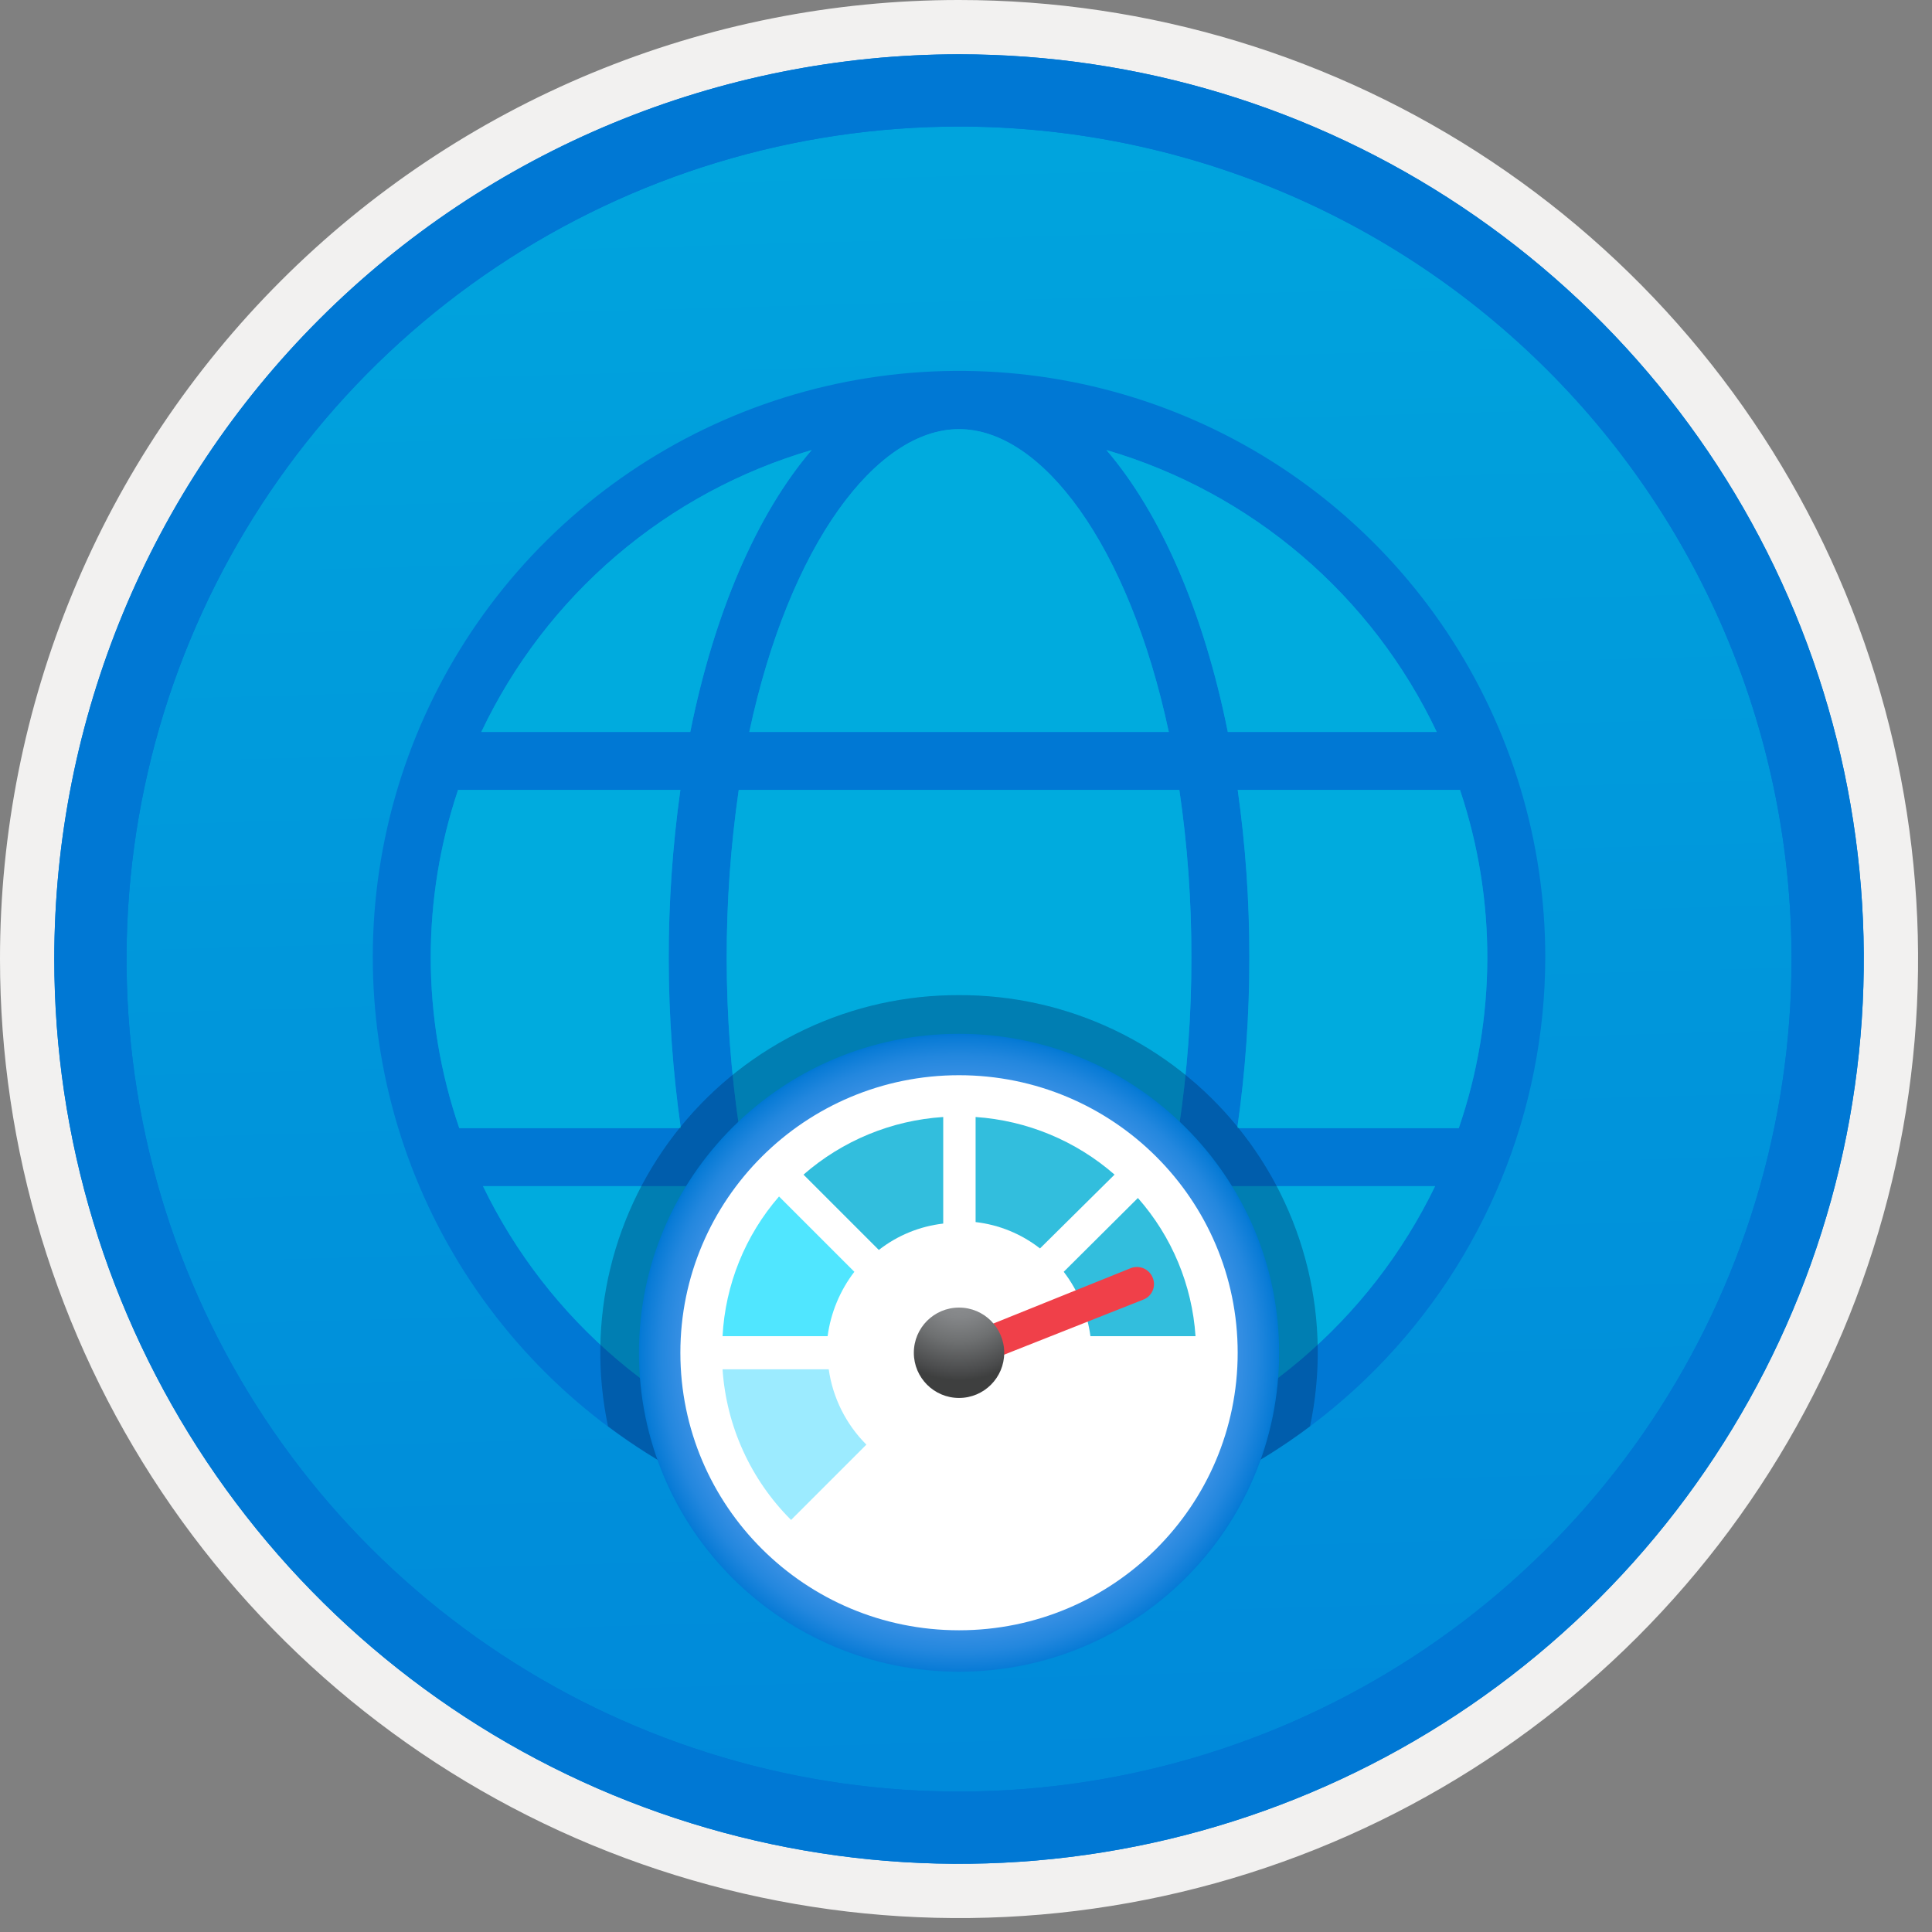 <svg width="100" height="100" viewBox="0 0 100 100" fill="none" xmlns="http://www.w3.org/2000/svg">
<rect x="0" y="0" width="100" height="100" fill="#808080" stroke="none"/>
<g clip-path="url(#clip0)">
<path d="M49.64 96.45C40.382 96.45 31.332 93.705 23.634 88.561C15.936 83.418 9.936 76.107 6.393 67.553C2.85 59 1.923 49.588 3.73 40.508C5.536 31.428 9.994 23.087 16.54 16.54C23.087 9.994 31.428 5.536 40.508 3.73C49.588 1.923 59 2.85 67.553 6.393C76.107 9.936 83.418 15.936 88.561 23.634C93.705 31.332 96.45 40.382 96.45 49.64C96.451 55.787 95.24 61.875 92.888 67.554C90.535 73.234 87.088 78.394 82.741 82.741C78.394 87.088 73.234 90.535 67.554 92.888C61.875 95.24 55.787 96.451 49.64 96.45V96.45Z" fill="url(#paint0_linear)"/>
<path fill-rule="evenodd" clip-rule="evenodd" d="M95.54 49.64C95.54 58.718 92.848 67.593 87.805 75.141C82.761 82.689 75.592 88.572 67.205 92.046C58.818 95.52 49.589 96.429 40.685 94.658C31.782 92.887 23.603 88.515 17.184 82.096C10.765 75.677 6.393 67.498 4.622 58.595C2.851 49.691 3.76 40.462 7.234 32.075C10.708 23.688 16.591 16.519 24.139 11.476C31.688 6.432 40.562 3.74 49.64 3.74C55.668 3.74 61.636 4.927 67.205 7.234C72.774 9.541 77.834 12.921 82.096 17.184C86.359 21.446 89.739 26.506 92.046 32.075C94.353 37.644 95.54 43.612 95.54 49.64V49.64ZM49.64 3.62732e-07C59.458 3.62732e-07 69.055 2.911 77.219 8.366C85.382 13.82 91.744 21.573 95.501 30.644C99.258 39.714 100.242 49.695 98.326 59.324C96.411 68.954 91.683 77.799 84.741 84.741C77.799 91.683 68.954 96.411 59.324 98.326C49.695 100.242 39.714 99.258 30.644 95.501C21.573 91.744 13.82 85.382 8.366 77.219C2.911 69.055 3.62732e-07 59.458 3.62732e-07 49.64C-0.001 43.121 1.283 36.666 3.777 30.643C6.271 24.62 9.928 19.147 14.537 14.537C19.147 9.928 24.62 6.271 30.643 3.777C36.666 1.283 43.121 -0.001 49.64 3.62732e-07V3.62732e-07Z" fill="#F2F1F0"/>
<path fill-rule="evenodd" clip-rule="evenodd" d="M92.73 49.641C92.73 58.163 90.202 66.494 85.468 73.58C80.733 80.666 74.003 86.189 66.129 89.451C58.256 92.712 49.592 93.565 41.233 91.903C32.874 90.24 25.197 86.136 19.17 80.11C13.144 74.084 9.04 66.406 7.378 58.047C5.715 49.688 6.568 41.024 9.83 33.151C13.091 25.277 18.614 18.547 25.7 13.813C32.786 9.078 41.117 6.551 49.64 6.551C55.298 6.55 60.902 7.665 66.13 9.83C71.358 11.995 76.108 15.169 80.11 19.171C84.111 23.172 87.285 27.922 89.45 33.15C91.616 38.378 92.73 43.982 92.73 49.641V49.641ZM49.64 2.811C58.902 2.811 67.956 5.557 75.657 10.703C83.358 15.849 89.36 23.162 92.905 31.72C96.449 40.277 97.377 49.693 95.57 58.777C93.763 67.861 89.303 76.205 82.753 82.754C76.204 89.304 67.86 93.764 58.776 95.571C49.691 97.378 40.276 96.45 31.718 92.906C23.161 89.361 15.848 83.359 10.702 75.658C5.556 67.957 2.81 58.903 2.81 49.641C2.811 37.221 7.745 25.31 16.527 16.528C25.309 7.746 37.22 2.812 49.64 2.811V2.811Z" fill="#0078D4"/>
<path fill-rule="evenodd" clip-rule="evenodd" d="M92.73 49.64C92.73 58.162 90.202 66.493 85.468 73.579C80.733 80.665 74.003 86.188 66.129 89.45C58.256 92.711 49.592 93.564 41.233 91.902C32.874 90.239 25.197 86.135 19.17 80.109C13.144 74.083 9.04 66.405 7.378 58.046C5.715 49.687 6.568 41.023 9.83 33.15C13.091 25.276 18.614 18.546 25.7 13.812C32.786 9.077 41.117 6.55 49.64 6.55C55.298 6.549 60.902 7.664 66.13 9.829C71.358 11.994 76.108 15.168 80.11 19.17C84.111 23.171 87.285 27.921 89.45 33.149C91.616 38.377 92.73 43.981 92.73 49.64V49.64ZM49.64 2.81C58.902 2.81 67.956 5.556 75.657 10.702C83.358 15.848 89.36 23.161 92.905 31.718C96.449 40.276 97.377 49.691 95.57 58.776C93.763 67.86 89.303 76.204 82.753 82.753C76.204 89.303 67.86 93.763 58.776 95.57C49.691 97.377 40.276 96.449 31.718 92.905C23.161 89.36 15.848 83.358 10.702 75.657C5.556 67.956 2.81 58.902 2.81 49.64C2.811 37.22 7.745 25.309 16.527 16.527C25.309 7.745 37.22 2.811 49.64 2.81V2.81Z" fill="#0078D4"/>
<path d="M79.983 49.547C79.984 43.561 78.215 37.708 74.898 32.725C71.58 27.742 66.863 23.851 61.34 21.543C55.817 19.235 49.734 18.612 43.858 19.752C37.981 20.893 32.573 23.746 28.314 27.953C24.056 32.16 21.137 37.533 19.924 43.395C18.712 49.257 19.261 55.347 21.501 60.898C23.742 66.449 27.575 71.213 32.517 74.591C37.459 77.969 43.29 79.81 49.276 79.882C49.397 79.887 49.518 79.9 49.64 79.9C49.763 79.9 49.885 79.887 50.007 79.882C57.986 79.777 65.604 76.536 71.214 70.86C76.823 65.183 79.973 57.527 79.983 49.547V49.547ZM49.904 76.884C49.816 76.885 49.728 76.891 49.639 76.891C49.551 76.891 49.465 76.885 49.377 76.884C45.199 76.648 40.864 70.793 38.819 61.394H60.46C58.416 70.792 54.082 76.646 49.904 76.884V76.884ZM38.264 58.394C37.405 52.59 37.396 46.692 38.237 40.886H61.043C61.465 43.757 61.673 46.654 61.666 49.556C61.673 52.514 61.456 55.469 61.015 58.394H38.264ZM22.295 49.547C22.295 46.603 22.773 43.678 23.709 40.886H35.216C34.404 46.694 34.412 52.588 35.239 58.394H23.773C22.794 55.547 22.295 52.558 22.295 49.547V49.547ZM49.64 22.212C53.922 22.212 58.425 28.191 60.497 37.886H38.783C40.854 28.191 45.357 22.212 49.64 22.212ZM64.064 40.886H75.569C77.476 46.57 77.454 52.724 75.506 58.394H64.04C64.462 55.467 64.671 52.513 64.666 49.556C64.67 46.655 64.469 43.758 64.064 40.886V40.886ZM74.365 37.886H63.551C62.308 31.698 60.094 26.594 57.27 23.294C60.987 24.384 64.432 26.247 67.379 28.762C70.325 31.276 72.706 34.386 74.365 37.886ZM42.01 23.294C39.185 26.594 36.971 31.698 35.728 37.886H24.913C26.573 34.386 28.954 31.276 31.901 28.761C34.847 26.246 38.292 24.383 42.01 23.294V23.294ZM24.998 61.394H35.76C37.007 67.492 39.2 72.523 41.989 75.794C38.309 74.713 34.895 72.873 31.969 70.393C29.042 67.913 26.668 64.848 24.998 61.394V61.394ZM57.291 75.793C60.08 72.523 62.273 67.492 63.519 61.394H74.281C72.611 64.847 70.237 67.913 67.31 70.393C64.384 72.873 60.971 74.713 57.291 75.793L57.291 75.793Z" fill="#0078D4"/>
<path d="M49.904 76.884C49.816 76.885 49.728 76.891 49.639 76.891C49.551 76.891 49.465 76.885 49.377 76.885C45.199 76.648 40.864 70.793 38.819 61.395H60.46C58.416 70.792 54.082 76.647 49.904 76.884ZM38.264 58.395C37.405 52.591 37.396 46.693 38.237 40.886H61.043C61.465 43.757 61.673 46.655 61.666 49.556C61.673 52.514 61.456 55.469 61.015 58.395H38.264ZM22.295 49.547C22.295 46.603 22.773 43.678 23.709 40.886H35.216C34.404 46.695 34.412 52.588 35.239 58.395H23.773C22.794 55.547 22.295 52.558 22.295 49.547V49.547ZM49.64 22.212C53.922 22.212 58.425 28.191 60.497 37.886H38.783C40.854 28.191 45.357 22.212 49.64 22.212ZM64.064 40.886H75.569C77.476 46.57 77.454 52.724 75.506 58.395H64.04C64.462 55.467 64.671 52.514 64.666 49.556C64.67 46.656 64.469 43.758 64.064 40.886V40.886ZM74.365 37.886H63.551C62.308 31.698 60.094 26.595 57.27 23.295C60.987 24.384 64.432 26.247 67.379 28.762C70.325 31.277 72.706 34.386 74.365 37.886ZM42.01 23.294C39.185 26.594 36.971 31.698 35.728 37.886H24.913C26.573 34.386 28.954 31.276 31.901 28.761C34.847 26.246 38.292 24.383 42.01 23.294V23.294ZM24.998 61.395H35.76C37.007 67.493 39.2 72.523 41.989 75.794C38.309 74.713 34.895 72.874 31.969 70.394C29.042 67.914 26.668 64.848 24.998 61.395V61.395ZM57.291 75.794C60.08 72.523 62.273 67.492 63.519 61.395H74.281C72.611 64.848 70.237 67.913 67.31 70.393C64.384 72.873 60.971 74.713 57.291 75.794L57.291 75.794Z" fill="url(#paint1_linear)"/>
<path opacity="0.2" d="M49.639 51.509C46.88 51.498 44.153 52.105 41.659 53.285C39.164 54.464 36.966 56.187 35.224 58.327C33.482 60.467 32.24 62.97 31.591 65.651C30.942 68.333 30.901 71.126 31.471 73.826C36.61 77.689 42.847 79.81 49.276 79.881C49.397 79.887 49.518 79.899 49.64 79.899C49.763 79.899 49.885 79.887 50.007 79.881C56.434 79.809 62.67 77.688 67.807 73.826C68.377 71.126 68.337 68.333 67.687 65.651C67.038 62.969 65.797 60.467 64.055 58.327C62.313 56.187 60.114 54.464 57.62 53.285C55.125 52.105 52.398 51.498 49.639 51.509L49.639 51.509Z" fill="#003067"/>
<path opacity="0.2" d="M49.639 51.509C46.88 51.498 44.153 52.105 41.659 53.285C39.164 54.464 36.966 56.187 35.224 58.327C33.482 60.467 32.24 62.97 31.591 65.651C30.942 68.333 30.901 71.126 31.471 73.826C36.61 77.689 42.847 79.81 49.276 79.881C49.397 79.887 49.518 79.899 49.64 79.899C49.763 79.899 49.885 79.887 50.007 79.881C56.434 79.809 62.67 77.688 67.807 73.826C68.377 71.126 68.337 68.333 67.687 65.651C67.038 62.969 65.797 60.467 64.055 58.327C62.313 56.187 60.114 54.464 57.62 53.285C55.125 52.105 52.398 51.498 49.639 51.509L49.639 51.509Z" fill="#003067"/>
<path d="M49.639 86.528C58.789 86.528 66.207 79.136 66.207 70.019C66.207 60.901 58.789 53.51 49.639 53.51C40.489 53.51 33.072 60.901 33.072 70.019C33.072 79.136 40.489 86.528 49.639 86.528Z" fill="url(#paint2_radial)"/>
<path d="M49.639 84.383C57.605 84.383 64.062 77.952 64.062 70.018C64.062 62.085 57.605 55.653 49.639 55.653C41.673 55.653 35.216 62.085 35.216 70.018C35.216 77.952 41.673 84.383 49.639 84.383Z" fill="white"/>
<path d="M37.399 70.876C37.597 73.819 38.857 76.59 40.946 78.672L44.844 74.774C43.789 73.72 43.105 72.352 42.895 70.876H37.399Z" fill="#9CEBFF"/>
<path d="M57.689 60.798C55.682 59.044 53.156 57.997 50.497 57.816V63.254C51.712 63.394 52.866 63.866 53.83 64.619L57.689 60.798Z" fill="#32BEDD"/>
<path d="M41.589 60.799L45.488 64.697C46.452 63.944 47.605 63.472 48.821 63.332V57.816C46.148 57.989 43.606 59.037 41.589 60.799V60.799Z" fill="#32BEDD"/>
<path d="M55.058 65.828C55.802 66.799 56.279 67.948 56.441 69.161H61.88C61.703 66.513 60.655 63.997 58.897 62.008L55.058 65.828Z" fill="#32BEDD"/>
<path d="M44.221 65.828L40.322 61.93C38.57 63.947 37.541 66.492 37.399 69.161H42.837C42.999 67.948 43.477 66.799 44.221 65.828Z" fill="#50E6FF"/>
<path d="M59.657 66.12C59.571 65.911 59.407 65.744 59.2 65.653C58.993 65.562 58.759 65.555 58.546 65.632L50.516 68.868L51.14 70.447L59.17 67.27C59.276 67.231 59.373 67.171 59.455 67.095C59.538 67.018 59.605 66.926 59.652 66.824C59.699 66.721 59.725 66.611 59.73 66.498C59.734 66.386 59.716 66.273 59.677 66.168C59.671 66.151 59.664 66.135 59.657 66.12Z" fill="#F04049"/>
<path d="M49.639 72.358C50.931 72.358 51.978 71.31 51.978 70.019C51.978 68.727 50.931 67.68 49.639 67.68C48.347 67.68 47.3 68.727 47.3 70.019C47.3 71.31 48.347 72.358 49.639 72.358Z" fill="url(#paint3_radial)"/>
</g>
<defs>
<linearGradient id="paint0_linear" x1="47.87" y1="-15.153" x2="51.852" y2="130.615" gradientUnits="userSpaceOnUse">
<stop stop-color="#00ABDE"/>
<stop offset="1" stop-color="#007ED8"/>
</linearGradient>
<linearGradient id="paint1_linear" x1="1241.57" y1="2731.62" x2="4232.3" y2="2731.62" gradientUnits="userSpaceOnUse">
<stop stop-color="#00ABDE"/>
<stop offset="1" stop-color="#007ED8"/>
</linearGradient>
<radialGradient id="paint2_radial" cx="0" cy="0" r="1" gradientUnits="userSpaceOnUse" gradientTransform="translate(49.639 70.086) scale(16.572)">
<stop offset="0.18" stop-color="#5EA0EF"/>
<stop offset="0.56" stop-color="#5C9FEE"/>
<stop offset="0.69" stop-color="#559CED"/>
<stop offset="0.78" stop-color="#4A97E9"/>
<stop offset="0.86" stop-color="#3990E4"/>
<stop offset="0.93" stop-color="#2387DE"/>
<stop offset="0.99" stop-color="#087BD6"/>
<stop offset="1" stop-color="#0078D4"/>
</radialGradient>
<radialGradient id="paint3_radial" cx="0" cy="0" r="1" gradientUnits="userSpaceOnUse" gradientTransform="translate(49.639 66.443) scale(5.003)">
<stop offset="0.19" stop-color="#8C8E90"/>
<stop offset="0.35" stop-color="#848688"/>
<stop offset="0.6" stop-color="#6E7071"/>
<stop offset="0.91" stop-color="#4A4B4C"/>
<stop offset="1" stop-color="#3E3F3F"/>
</radialGradient>
<clipPath id="clip0">
<rect width="99.28" height="99.28" fill="white"/>
</clipPath>
</defs>
</svg>
